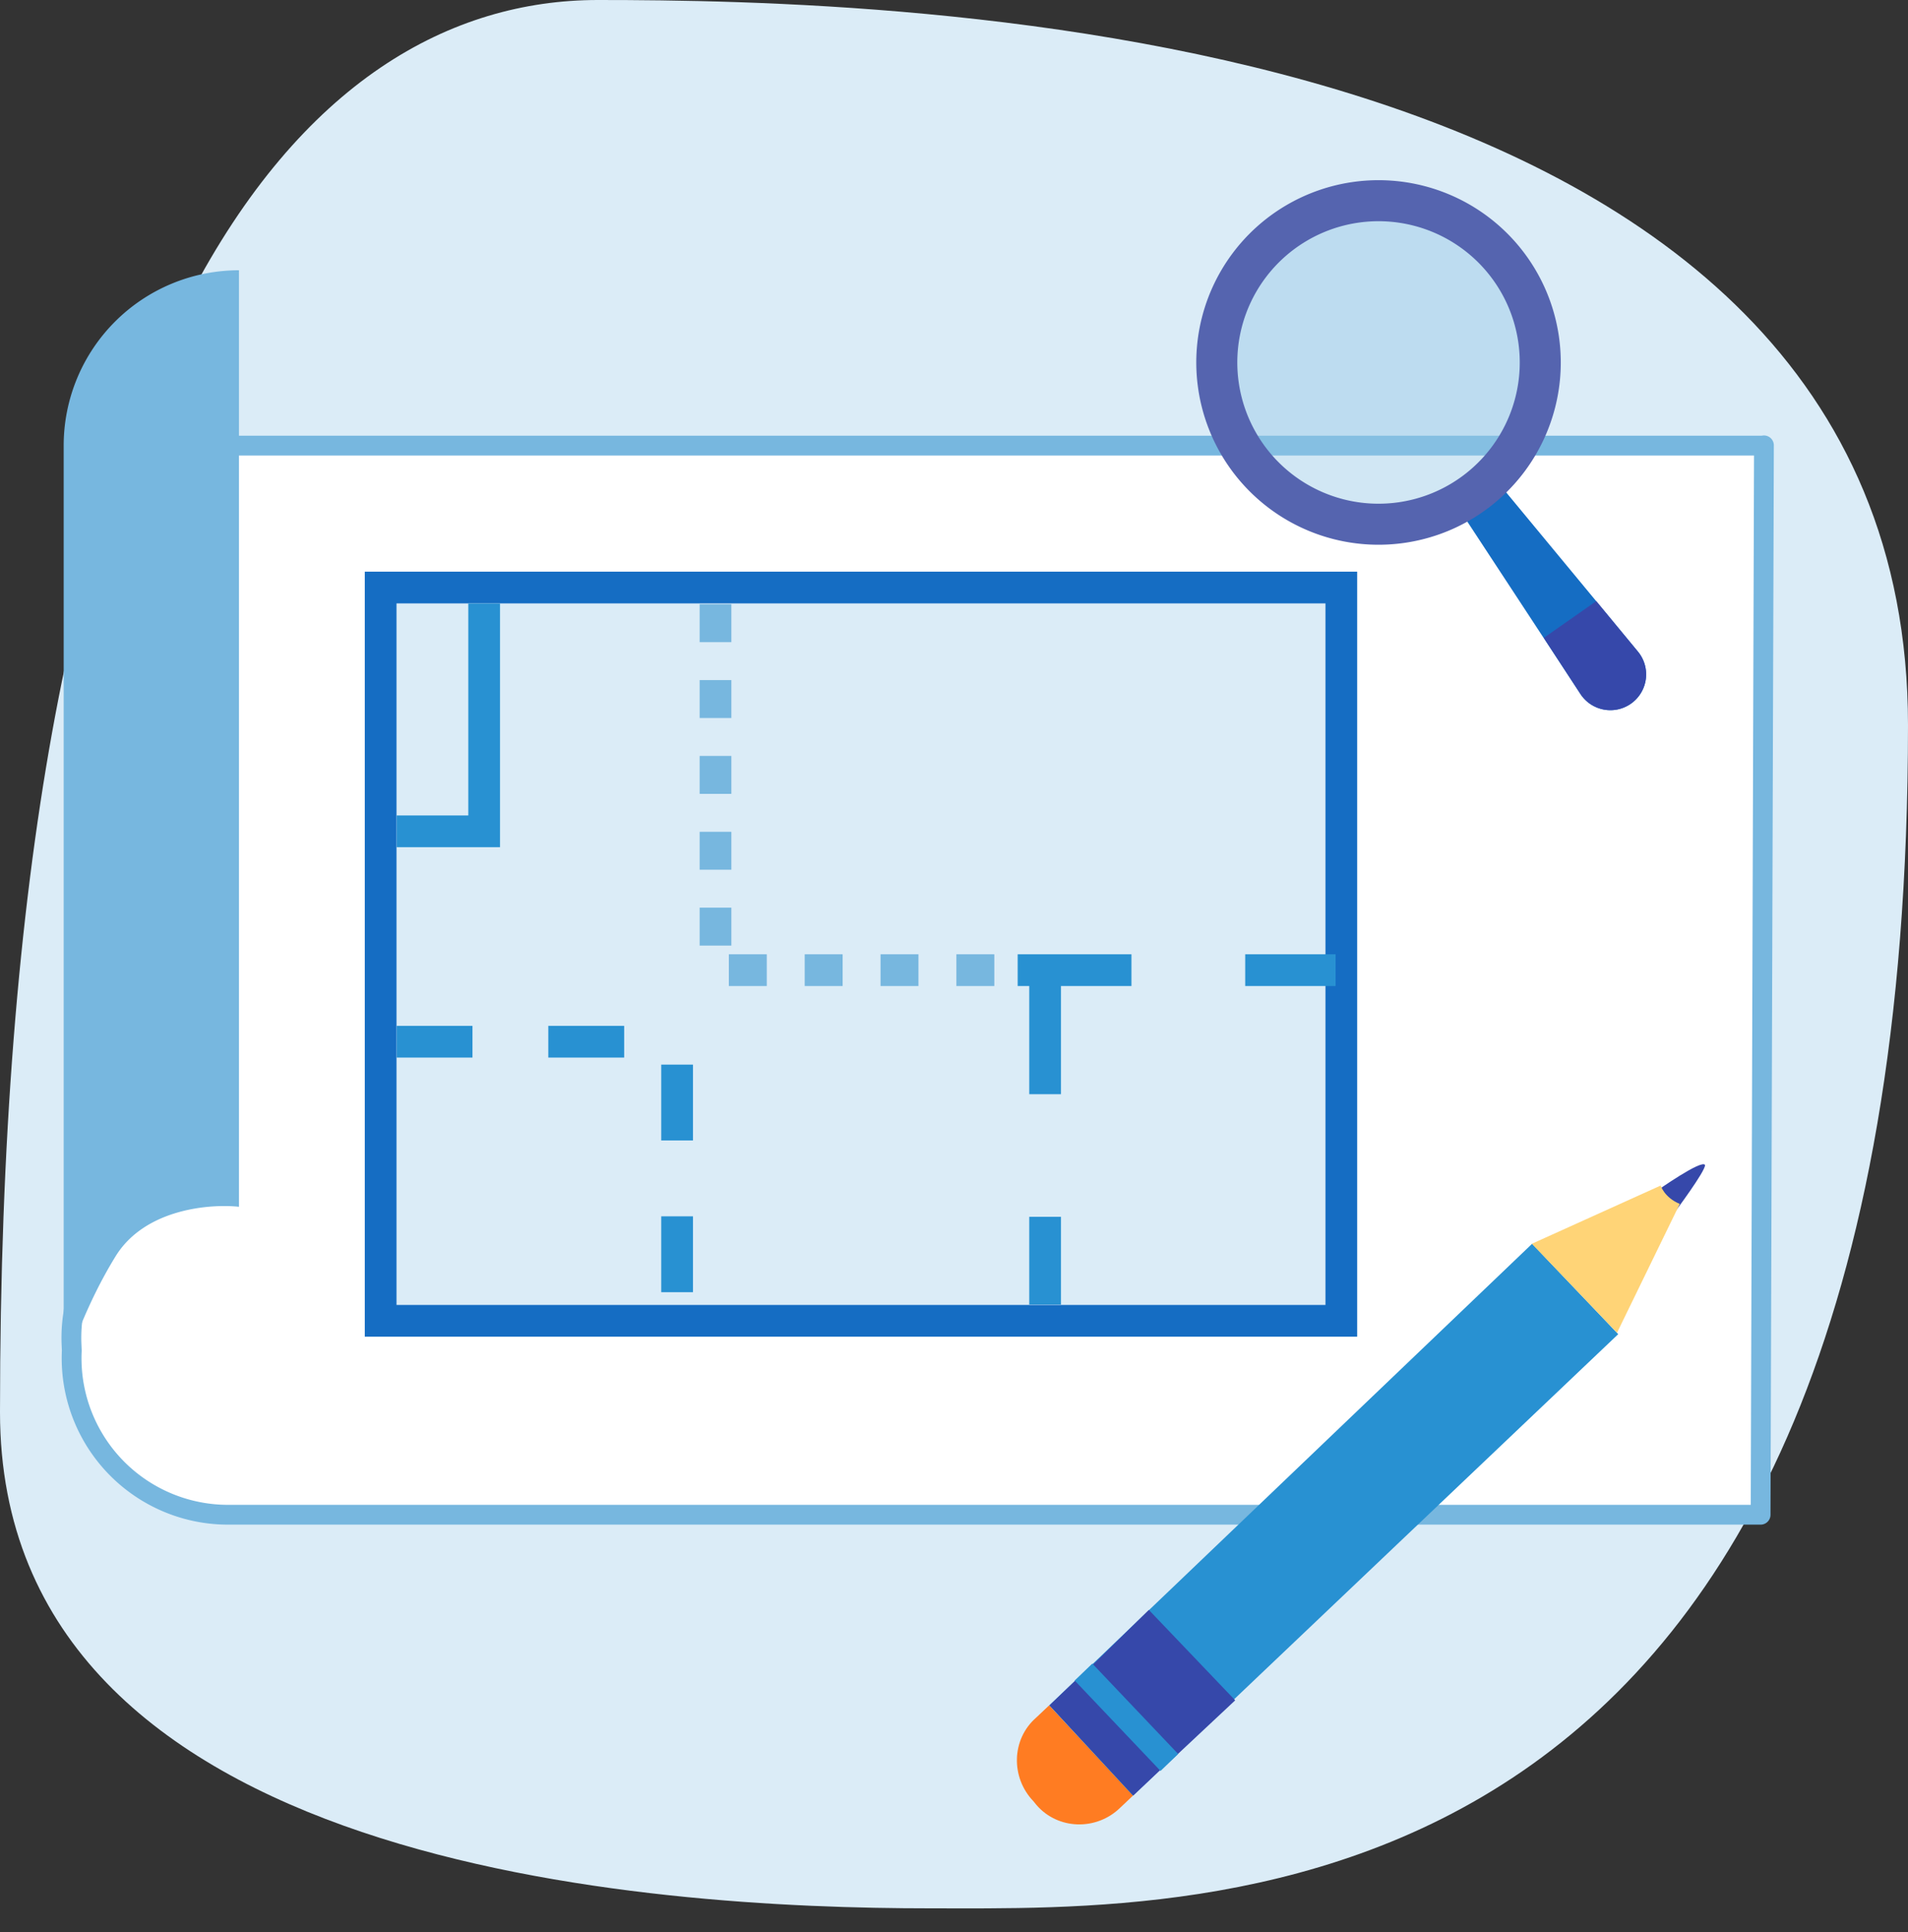 <?xml version="1.0" encoding="UTF-8"?> <svg xmlns="http://www.w3.org/2000/svg" width="80" height="81" fill="none"><rect width="100%" height="100%" fill="#333333" stroke="none"/> <path d="M39 80C27.46 80 0 78.4 0 59.2 0 13.6 12.74 0 25.07 0 37.41 0 80 .8 80 30.4 80 81.2 50.55 80 39 80Z" fill="#DBECF7"></path> <path d="M73.95 18.68H9.4v31A6.4 6.4 0 0 0 3 56.38l.01.24a6.56 6.56 0 0 0 6.55 6.88h64.26l.14-44.83Z" fill="#fff" stroke="#77B7DF" stroke-width=".83" stroke-linecap="round" stroke-linejoin="round"></path> <path fill="#DBECF7" stroke="#156DC3" stroke-width="1.33" d="M15.96 24.63h40.28v30.74H15.96z"></path> <path d="M20.3 25.3v9.55h-3.67" stroke="#2891D2" stroke-width="1.33"></path> <path d="M42.67 40.67H56" stroke="#2891D2" stroke-width="1.33" stroke-dasharray="4.77 4.77"></path> <path d="M30 25.33v15.34h12.67" stroke="#77B7DF" stroke-width="1.33" stroke-dasharray="1.59 1.59"></path> <path d="M16.63 43.67h11.76v11.02" stroke="#2891D2" stroke-width="1.33" stroke-dasharray="3.18 3.18"></path> <path d="M43.82 40.73v13.96" stroke="#2891D2" stroke-width="1.33" stroke-dasharray="5.14 5.14"></path> <path d="M2.67 18.68v38.95c.21-.82.95-2.98 2.18-4.97 1.23-1.99 3.96-2.2 5.17-2.07V11.33a7.35 7.35 0 0 0-7.35 7.35Z" fill="#77B7DF"></path> <path d="M69.47 49.92s1.9-1.34 2.02-1.08c.02.25-1.25 1.95-1.25 1.95l-.98.08.2-.95Z" fill="#3648AA"></path> <path d="m47.51 75.27-.55.52c-.99.96-2.6.92-3.5-.12l-.13-.16c-.96-1-.92-2.6.11-3.5l.55-.52 3.52 3.78Z" fill="#FF7C22"></path> <path d="M67.85 55.93 47.5 75.27 44 71.49l20.24-19.35 3.62 3.8Z" fill="#2891D2"></path> <path d="M47.51 75.27 44 71.49l1.1-1.05.76-.69 2.31-2.26 3.62 3.79-2.36 2.21-.81.74-1.1 1.04Z" fill="#3648AA"></path> <path d="m49.4 73.53-3.6-3.79-.74.71 3.6 3.79.74-.71Z" fill="#2891D2"></path> <path d="m64.23 52.14 5.4-2.44s.15.5.8.77l-2.63 5.4-3.57-3.73Z" fill="#FFD477"></path> <path d="m60.8 20.75 1.49-1.15 6.39 7.72a1.5 1.5 0 1 1-2.41 1.78l-5.48-8.35Z" fill="#156DC3"></path> <path d="m64.73 26.74 2.2-1.54 1.75 2.12a1.5 1.5 0 1 1-2.41 1.78l-1.54-2.36Z" fill="#3648AA"></path> <path d="M56.14 21.77a6.78 6.78 0 1 0 3.32-13.15 6.78 6.78 0 0 0-3.32 13.15Z" fill="#96C8E6" fill-opacity=".44" stroke="#5564AF" stroke-width="1.72"></path> </svg> 